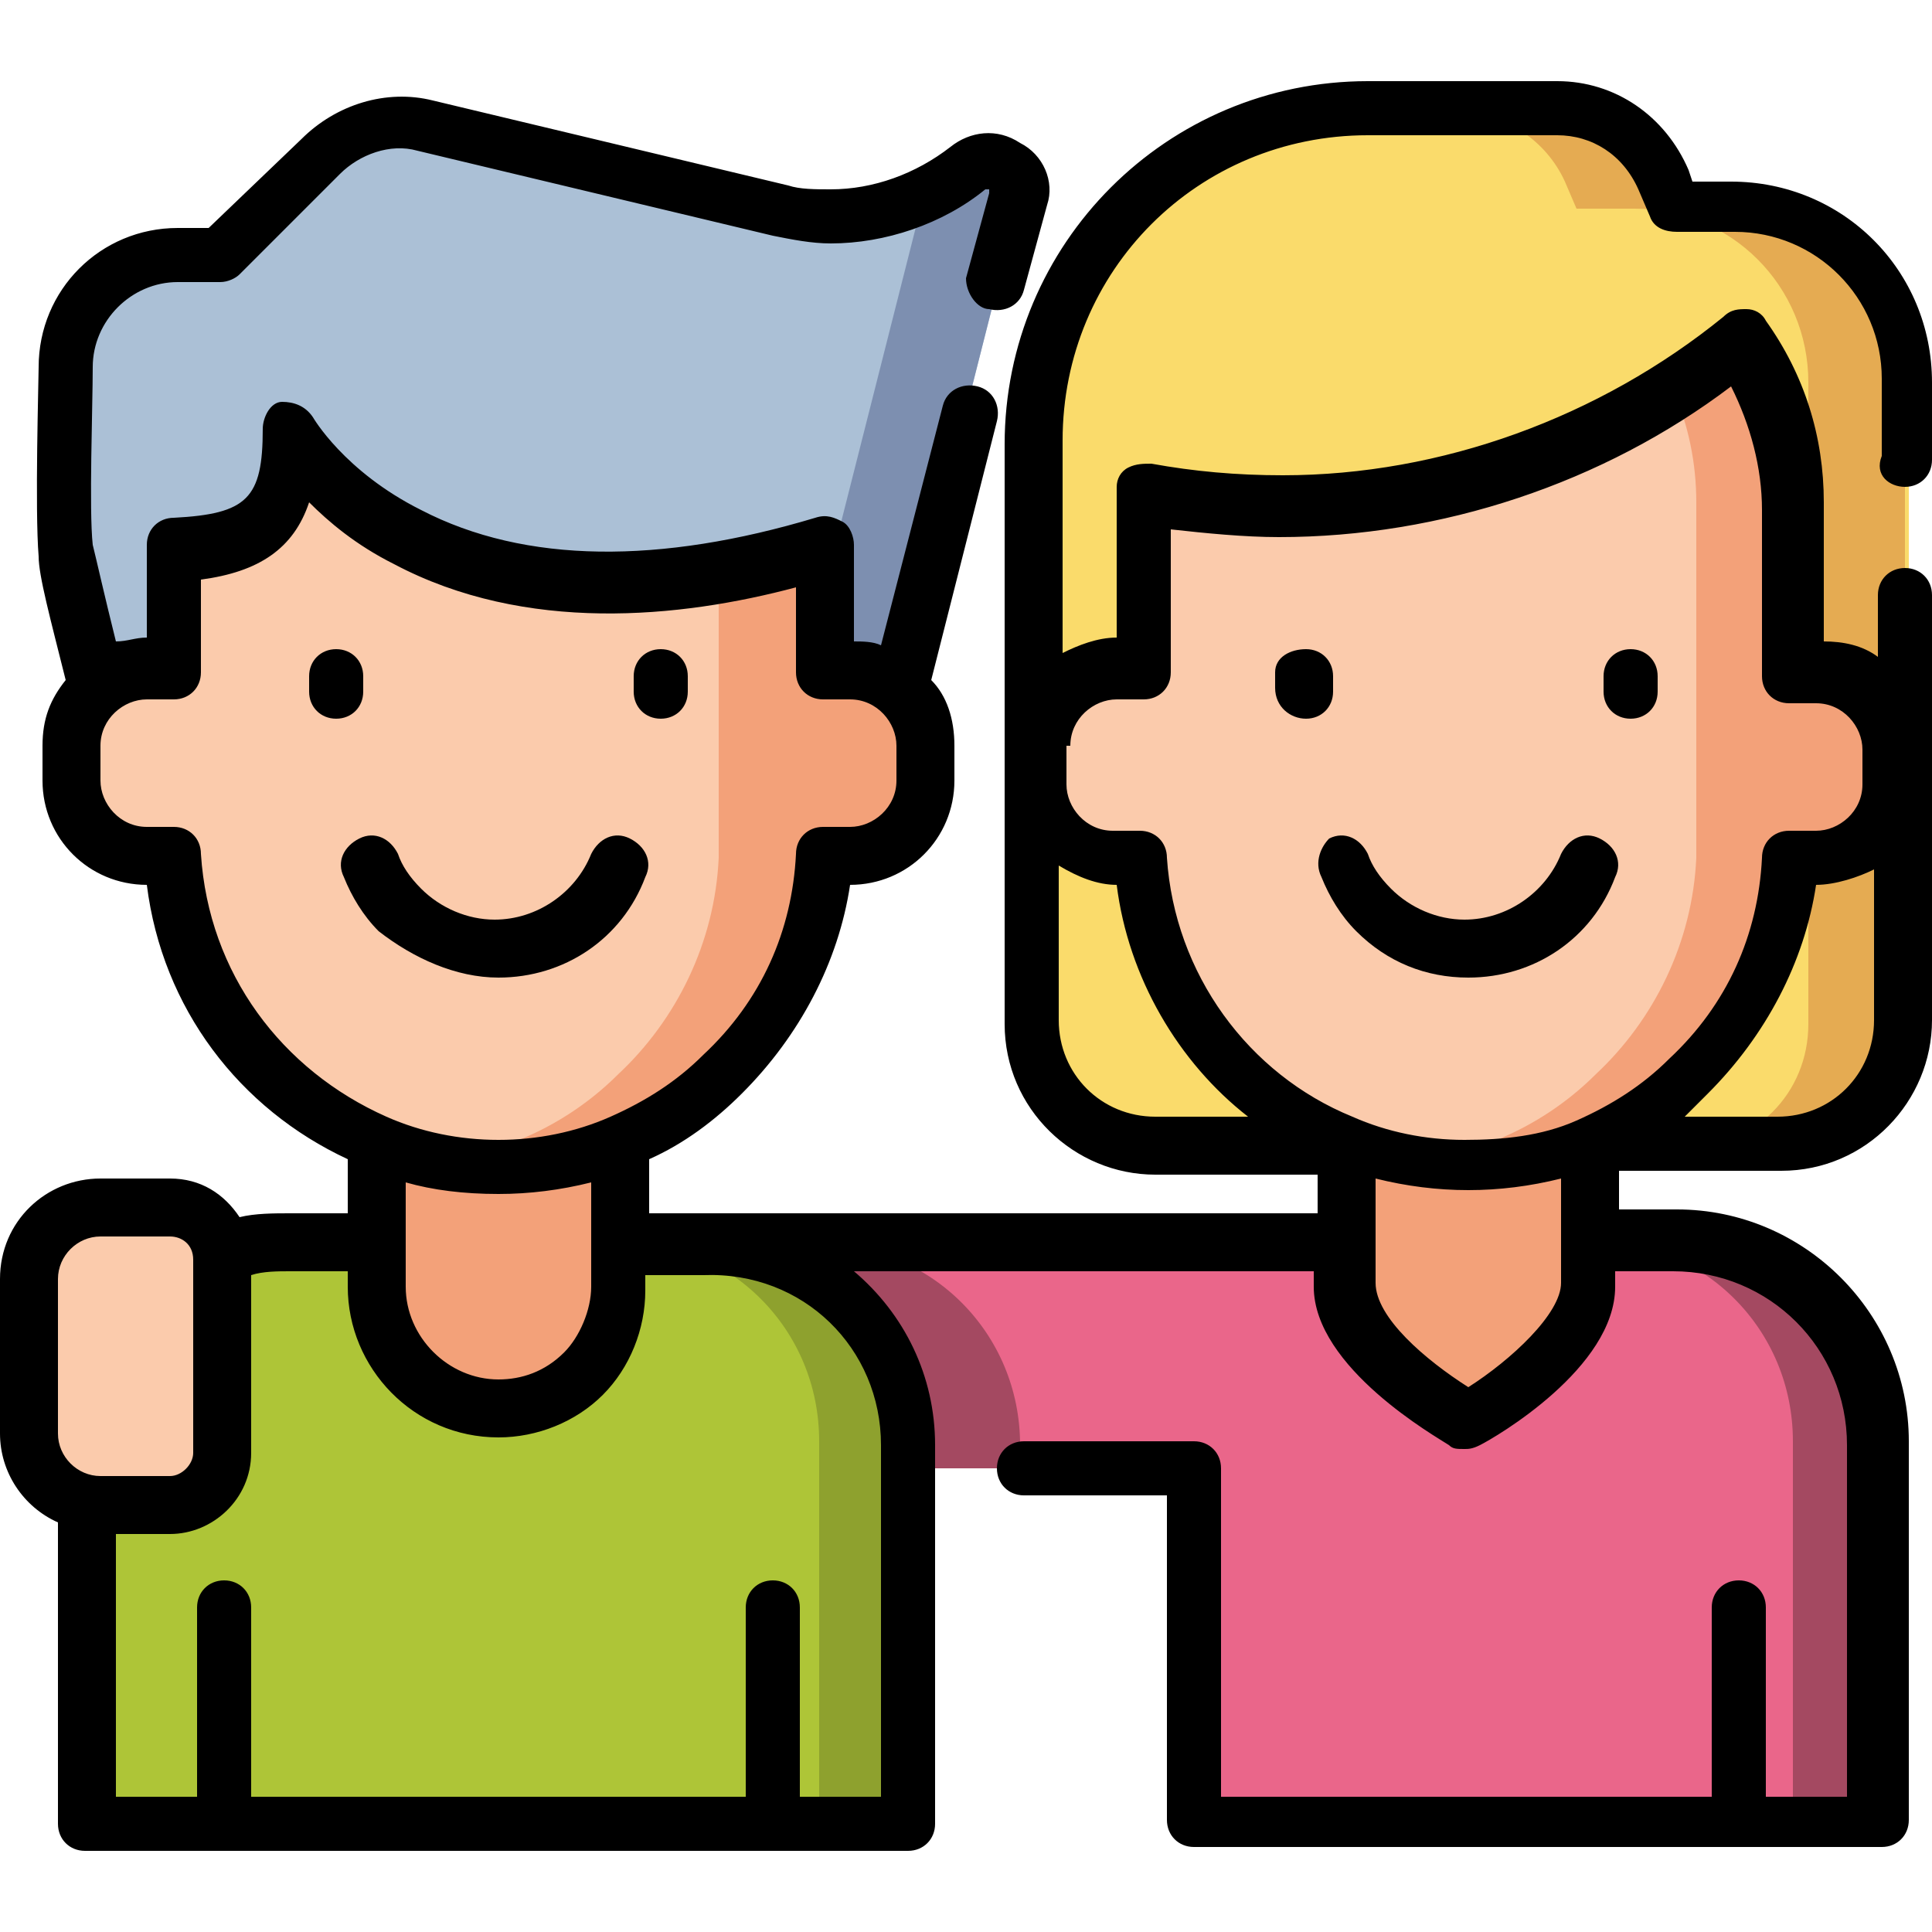 <?xml version="1.0" encoding="utf-8"?>
<!-- Generator: Adobe Illustrator 27.2.0, SVG Export Plug-In . SVG Version: 6.00 Build 0)  -->
<svg version="1.1" id="Ebene_1" xmlns="http://www.w3.org/2000/svg" xmlns:xlink="http://www.w3.org/1999/xlink" x="0px" y="0px"
	 width="50px" height="50px" viewBox="0 0 50 50" style="enable-background:new 0 0 50 50;" xml:space="preserve">
<style type="text/css">
	.st0{clip-path:url(#SVGID_00000019652558965475656070000004589506723798562218_);fill:#FADB6B;}
	.st1{clip-path:url(#SVGID_00000019652558965475656070000004589506723798562218_);fill:#E5AB52;}
	.st2{clip-path:url(#SVGID_00000019652558965475656070000004589506723798562218_);fill:#ABC0D6;}
	.st3{clip-path:url(#SVGID_00000019652558965475656070000004589506723798562218_);fill:#7D8FB0;}
	.st4{clip-path:url(#SVGID_00000019652558965475656070000004589506723798562218_);fill:#EA668A;}
	.st5{clip-path:url(#SVGID_00000019652558965475656070000004589506723798562218_);fill:#A44961;}
	.st6{clip-path:url(#SVGID_00000019652558965475656070000004589506723798562218_);fill:#F3A179;}
	.st7{clip-path:url(#SVGID_00000019652558965475656070000004589506723798562218_);fill:#FBCBAC;}
	.st8{clip-path:url(#SVGID_00000019652558965475656070000004589506723798562218_);fill:#AEC537;}
	.st9{clip-path:url(#SVGID_00000019652558965475656070000004589506723798562218_);fill:#8EA12E;}
	.st10{clip-path:url(#SVGID_00000019652558965475656070000004589506723798562218_);}
</style>
<g>
	<defs>
		<rect id="SVGID_1_" y="2.1" width="50" height="45.8"/>
	</defs>
	<clipPath id="SVGID_00000008116637180211514060000013066010620340968837_">
		<use xlink:href="#SVGID_1_"  style="overflow:visible;"/>
	</clipPath>
	<path style="clip-path:url(#SVGID_00000008116637180211514060000013066010620340968837_);fill:#FADB6B;" d="M35.4,2.8h4.9
		c1.2,0,2.3,0.7,2.8,1.8l0.3,0.7h1.5c2.5,0,4.5,2,4.5,4.5v16.6c0,1.8-1.4,3.2-3.2,3.2H29.9c-1.8,0-3.2-1.4-3.2-3.2v-15
		C26.7,6.7,30.6,2.8,35.4,2.8"/>
	<path style="clip-path:url(#SVGID_00000008116637180211514060000013066010620340968837_);fill:#E5AB52;" d="M44.8,5.4h-1.5L43,4.7
		c-0.5-1.1-1.6-1.8-2.8-1.8h-2.5c1.2,0,2.3,0.7,2.8,1.8l0.3,0.7h1.5c2.5,0,4.5,2,4.5,4.5v16.6c0,1.8-1.4,3.2-3.2,3.2h2.5
		c1.8,0,3.2-1.4,3.2-3.2V9.9C49.3,7.4,47.3,5.4,44.8,5.4"/>
	<path style="clip-path:url(#SVGID_00000008116637180211514060000013066010620340968837_);fill:#ABC0D6;" d="M20.2,5.4L11,3.2
		C10,3,9,3.3,8.3,4L5.7,6.6H4.6C3,6.6,1.7,7.9,1.7,9.5c0,0-0.1,3.6,0,4.7C1.8,15.7,3,19.7,3,19.7h19.7l3.7-14.6
		c0.2-0.7-0.7-1.3-1.3-0.8C23.7,5.4,21.9,5.8,20.2,5.4"/>
	<path style="clip-path:url(#SVGID_00000008116637180211514060000013066010620340968837_);fill:#7D8FB0;" d="M25.1,4.3L25.1,4.3
		c-0.4,0.3-0.8,0.6-1.2,0.7c0,0,0,0.1,0,0.1l-3.7,14.6h2.5l3.7-14.6C26.6,4.4,25.7,3.8,25.1,4.3"/>
	<path style="clip-path:url(#SVGID_00000008116637180211514060000013066010620340968837_);fill:#EA668A;" d="M43.4,32.1H32.6H4.4V38
		h26.4v9.2h17.8v-9.8C48.6,34.5,46.3,32.1,43.4,32.1"/>
	<path style="clip-path:url(#SVGID_00000008116637180211514060000013066010620340968837_);fill:#A44961;" d="M43.4,32.1h-2.2
		c2.9,0,5.2,2.3,5.2,5.2v9.8h2.2v-9.8C48.6,34.5,46.3,32.1,43.4,32.1"/>
	<path style="clip-path:url(#SVGID_00000008116637180211514060000013066010620340968837_);fill:#A44961;" d="M26.4,38v-0.6
		c0-2.9-2.3-5.2-5.2-5.2H10.3c-2.9,0-5.2,2.3-5.2,5.2V38H26.4z"/>
	<path style="clip-path:url(#SVGID_00000008116637180211514060000013066010620340968837_);fill:#F3A179;" d="M34.8,26.9v6.4
		c0,1.7,3.2,3.5,3.2,3.5s3.2-1.8,3.2-3.5v-6.4H34.8z"/>
	<path style="clip-path:url(#SVGID_00000008116637180211514060000013066010620340968837_);fill:#FBCBAC;" d="M49,19.3v0.9
		c0,1.1-0.9,2-2,2h-0.7c-0.3,5.1-5,8.7-9.7,7.9h0c-3.9-0.6-6.9-3.9-7.1-7.9h-0.7c-1.1,0-2-0.9-2-2v-0.9c0-1.1,0.9-2,2-2h0.7V13
		c0-0.1,0-0.2,0-0.3c1.2,0.2,2.3,0.3,3.6,0.3c3.7,0,7.2-1.1,10.1-2.9c0.6-0.4,1.3-0.8,1.8-1.3c0.8,1.2,1.3,2.7,1.3,4.3v4.3h0.7
		C48.1,17.3,49,18.2,49,19.3"/>
	<path style="clip-path:url(#SVGID_00000008116637180211514060000013066010620340968837_);fill:#F3A179;" d="M47.1,17.3h-0.7v-1.7h0
		c0-2.9,0-2.7,0-2.7c0-1.5-0.5-3-1.3-4.1c-0.6,0.5-1.2,0.9-1.8,1.3c0.4,0.9,0.6,1.9,0.6,2.9v4.3l0,4.9c-0.1,2.2-1.1,4.2-2.6,5.6
		c-1.2,1.2-2.8,2-4.5,2.2c4.3,0.7,8.6-2.2,9.5-6.6c0,0,0,0,0,0c0-0.2,0.1-0.4,0.1-0.6c0,0,0,0,0,0c0-0.1,0-0.2,0-0.3c0,0,0,0,0-0.1
		c0-0.1,0-0.2,0-0.3h0h0.7c1.1,0,2-0.9,2-2v-0.9C49,18.2,48.1,17.3,47.1,17.3"/>
	<path style="clip-path:url(#SVGID_00000008116637180211514060000013066010620340968837_);fill:#AEC537;" d="M23.5,47.2H2.2v-9.8
		c0-2.9,2.3-5.2,5.2-5.2h10.8c2.9,0,5.2,2.3,5.2,5.2V47.2z"/>
	<path style="clip-path:url(#SVGID_00000008116637180211514060000013066010620340968837_);fill:#8EA12E;" d="M18.3,32.1H16
		c2.9,0,5.2,2.3,5.2,5.2v9.8h2.2v-9.8C23.5,34.5,21.2,32.1,18.3,32.1"/>
	<path style="clip-path:url(#SVGID_00000008116637180211514060000013066010620340968837_);fill:#F3A179;" d="M9.7,26.9v6.4
		c0,1.7,1.4,3.2,3.2,3.2S16,35,16,33.2v-6.4H9.7z"/>
	<path style="clip-path:url(#SVGID_00000008116637180211514060000013066010620340968837_);fill:#FBCBAC;" d="M23.9,19.3v0.9
		c0,1.1-0.9,2-2,2h-0.7c-0.1,1.6-0.6,3.2-1.4,4.3c0,0,0,0,0,0c-1.6,2.4-4.8,4.1-8.2,3.6h0c-3.9-0.6-6.9-3.9-7.1-7.9H3.8
		c-1.1,0-2-0.9-2-2v-0.9c0-1.1,0.9-2,2-2h0.7v-3.1c2.3-0.2,3-0.8,3-3.1c0,0,2.9,5.1,11.3,3.6c0.8-0.1,1.7-0.4,2.6-0.6v3.2h0.7
		C23,17.3,23.9,18.2,23.9,19.3"/>
	<path style="clip-path:url(#SVGID_00000008116637180211514060000013066010620340968837_);fill:#F3A179;" d="M21.9,17.3h-0.7v-0.6
		v-2.6c-0.9,0.3-1.8,0.5-2.6,0.6v2.6l0,4.9c-0.1,2.2-1.1,4.2-2.6,5.6c-1.2,1.2-2.8,2-4.5,2.2c3.4,0.5,6.7-1.2,8.2-3.6c0,0,0,0,0,0
		c0.5-0.6,1.1-1.9,1.3-3.2h0c0-0.2,0.1-0.5,0.1-0.7c0,0,0,0,0,0c0-0.1,0-0.2,0-0.3h0h0.7c1.1,0,2-0.9,2-2v-0.9
		C23.9,18.2,23,17.3,21.9,17.3"/>
	<path style="clip-path:url(#SVGID_00000008116637180211514060000013066010620340968837_);fill:#FBCBAC;" d="M4.3,38.9H2.6
		c-1,0-1.8-0.8-1.8-1.8v-4c0-1,0.8-1.8,1.8-1.8h1.8c0.7,0,1.3,0.6,1.3,1.3v5C5.7,38.3,5.1,38.9,4.3,38.9"/>
	<path style="clip-path:url(#SVGID_00000008116637180211514060000013066010620340968837_);" d="M34.2,22.7c0.2,0.5,0.5,1,0.9,1.4
		c0.8,0.8,1.8,1.2,2.9,1.2c1.7,0,3.2-1,3.8-2.6c0.2-0.4,0-0.8-0.4-1c-0.4-0.2-0.8,0-1,0.4c-0.4,1-1.4,1.7-2.5,1.7
		c-0.7,0-1.4-0.3-1.9-0.8c-0.3-0.3-0.5-0.6-0.6-0.9c-0.2-0.4-0.6-0.6-1-0.4C34.2,21.9,34,22.3,34.2,22.7"/>
	<path style="clip-path:url(#SVGID_00000008116637180211514060000013066010620340968837_);" d="M33.8,18.6c0.4,0,0.7-0.3,0.7-0.7
		v-0.4c0-0.4-0.3-0.7-0.7-0.7S33,17,33,17.4v0.4C33,18.3,33.4,18.6,33.8,18.6"/>
	<path style="clip-path:url(#SVGID_00000008116637180211514060000013066010620340968837_);" d="M42.2,18.6c0.4,0,0.7-0.3,0.7-0.7
		v-0.4c0-0.4-0.3-0.7-0.7-0.7s-0.7,0.3-0.7,0.7v0.4C41.5,18.3,41.8,18.6,42.2,18.6"/>
	<path style="clip-path:url(#SVGID_00000008116637180211514060000013066010620340968837_);" d="M12.9,25.3c1.7,0,3.2-1,3.8-2.6
		c0.2-0.4,0-0.8-0.4-1c-0.4-0.2-0.8,0-1,0.4c-0.4,1-1.4,1.7-2.5,1.7c-0.7,0-1.4-0.3-1.9-0.8c-0.3-0.3-0.5-0.6-0.6-0.9
		c-0.2-0.4-0.6-0.6-1-0.4c-0.4,0.2-0.6,0.6-0.4,1c0.2,0.5,0.5,1,0.9,1.4C10.7,24.8,11.8,25.3,12.9,25.3"/>
	<path style="clip-path:url(#SVGID_00000008116637180211514060000013066010620340968837_);" d="M9.4,17.9v-0.4
		c0-0.4-0.3-0.7-0.7-0.7c-0.4,0-0.7,0.3-0.7,0.7v0.4c0,0.4,0.3,0.7,0.7,0.7C9.1,18.6,9.4,18.3,9.4,17.9"/>
	<path style="clip-path:url(#SVGID_00000008116637180211514060000013066010620340968837_);" d="M17.1,18.6c0.4,0,0.7-0.3,0.7-0.7
		v-0.4c0-0.4-0.3-0.7-0.7-0.7c-0.4,0-0.7,0.3-0.7,0.7v0.4C16.4,18.3,16.7,18.6,17.1,18.6"/>
	<path style="clip-path:url(#SVGID_00000008116637180211514060000013066010620340968837_);" d="M28.9,22.9c0.3,2.4,1.6,4.6,3.4,6
		h-2.4c-1.4,0-2.5-1.1-2.5-2.5v-4C27.9,22.7,28.4,22.9,28.9,22.9 M27.7,19.3c0-0.7,0.6-1.2,1.2-1.2h0.7c0.4,0,0.7-0.3,0.7-0.7v-3.7
		c0.9,0.1,1.9,0.2,2.8,0.2c4.2,0,8.4-1.4,11.7-3.9c0.5,1,0.8,2.1,0.8,3.2v4.3c0,0.4,0.3,0.7,0.7,0.7h0.7c0.7,0,1.2,0.6,1.2,1.2v0.9
		c0,0.7-0.6,1.2-1.2,1.2h-0.7c-0.4,0-0.7,0.3-0.7,0.7c-0.1,2-0.9,3.8-2.4,5.2c-0.7,0.7-1.5,1.2-2.4,1.6c0,0,0,0,0,0
		c-0.9,0.4-1.9,0.5-2.9,0.5c-1,0-2-0.2-2.9-0.6c0,0,0,0,0,0c-2.7-1.1-4.6-3.7-4.8-6.7c0-0.4-0.3-0.7-0.7-0.7h-0.7
		c-0.7,0-1.2-0.6-1.2-1.2V19.3z M48.5,26.4c0,1.4-1.1,2.5-2.5,2.5h-2.4c0.2-0.2,0.4-0.4,0.6-0.6c1.5-1.5,2.5-3.4,2.8-5.4
		c0.5,0,1.1-0.2,1.5-0.4V26.4z M40.4,33.2c0,0.8-1.3,2-2.4,2.7c-1.1-0.7-2.4-1.8-2.4-2.7v-2.7c0.8,0.2,1.6,0.3,2.4,0.3
		c0.8,0,1.6-0.1,2.4-0.3V33.2z M22.8,37.4v9.1h-2.1v-4.9c0-0.4-0.3-0.7-0.7-0.7c-0.4,0-0.7,0.3-0.7,0.7v4.9H6.5v-4.9
		c0-0.4-0.3-0.7-0.7-0.7c-0.4,0-0.7,0.3-0.7,0.7v4.9H3v-6.8h1.4c1.1,0,2.1-0.9,2.1-2.1V33c0.3-0.1,0.7-0.1,1-0.1H9v0.4
		c0,2.1,1.7,3.9,3.9,3.9c1,0,2-0.4,2.7-1.1c0.7-0.7,1.1-1.7,1.1-2.7v-0.4h1.5C20.8,32.9,22.8,34.9,22.8,37.4 M1.5,33.1
		C1.5,32.5,2,32,2.6,32h1.8C4.7,32,5,32.2,5,32.6v5c0,0.3-0.3,0.6-0.6,0.6H2.6c-0.6,0-1.1-0.5-1.1-1.1V33.1z M12.9,30.9
		c0.8,0,1.6-0.1,2.4-0.3v1.6v1.1c0,0.6-0.3,1.3-0.7,1.7c-0.5,0.5-1.1,0.7-1.7,0.7c-1.3,0-2.4-1.1-2.4-2.4v-1.1v-1.6
		C11.2,30.8,12,30.9,12.9,30.9 M5.2,22.1c0-0.4-0.3-0.7-0.7-0.7H3.8c-0.7,0-1.2-0.6-1.2-1.2v-0.9c0-0.7,0.6-1.2,1.2-1.2h0.7
		c0.4,0,0.7-0.3,0.7-0.7v-2.4c1.5-0.2,2.4-0.8,2.8-2c0.5,0.5,1.2,1.1,2.2,1.6c3.4,1.8,7.4,1.4,10.4,0.6v2.2c0,0.4,0.3,0.7,0.7,0.7
		h0.7c0.7,0,1.2,0.6,1.2,1.2v0.9c0,0.7-0.6,1.2-1.2,1.2h-0.7c-0.4,0-0.7,0.3-0.7,0.7c-0.1,2-0.9,3.8-2.4,5.2
		c-0.7,0.7-1.5,1.2-2.4,1.6c0,0,0,0,0,0c-0.9,0.4-1.9,0.6-2.9,0.6c-1,0-2-0.2-2.9-0.6c0,0,0,0,0,0C7.3,27.7,5.4,25.2,5.2,22.1
		 M49.3,12.6c0.4,0,0.7-0.3,0.7-0.7v-2c0-2.9-2.3-5.2-5.2-5.2h-1l-0.1-0.3c-0.6-1.4-1.9-2.3-3.4-2.3h-4.9c-5.2,0-9.4,4.2-9.4,9.4v15
		c0,2.2,1.8,3.9,3.9,3.9h4.2v1H18.3h-1.5V30c0.9-0.4,1.7-1,2.4-1.7c1.5-1.5,2.5-3.4,2.8-5.4c1.5,0,2.7-1.2,2.7-2.7v-0.9
		c0-0.7-0.2-1.3-0.6-1.7l1.7-6.7c0.1-0.4-0.1-0.8-0.5-0.9c-0.4-0.1-0.8,0.1-0.9,0.5l-1.6,6.2c-0.2-0.1-0.5-0.1-0.7-0.1v-2.5
		c0-0.2-0.1-0.5-0.3-0.6c-0.2-0.1-0.4-0.2-0.7-0.1c-4,1.2-7.5,1.2-10.2-0.2c-2-1-2.8-2.4-2.8-2.4c-0.2-0.3-0.5-0.4-0.8-0.4
		s-0.5,0.4-0.5,0.7c0,1.8-0.4,2.2-2.3,2.3c-0.4,0-0.7,0.3-0.7,0.7v2.4c-0.3,0-0.5,0.1-0.8,0.1c-0.3-1.2-0.5-2.1-0.6-2.5
		c-0.1-0.9,0-3.6,0-4.6c0,0,0,0,0,0c0-1.2,1-2.2,2.2-2.2h1.1c0.2,0,0.4-0.1,0.5-0.2l2.6-2.6c0.5-0.5,1.3-0.8,2-0.6l9.2,2.2
		c0.5,0.1,1,0.2,1.5,0.2c1.4,0,2.9-0.5,4-1.4c0,0,0,0,0.1,0c0,0,0,0.1,0,0.1l-0.6,2.2C25,7.6,25.3,8,25.6,8c0.4,0.1,0.8-0.1,0.9-0.5
		l0.6-2.2C27.3,4.7,27,4,26.4,3.7c-0.6-0.4-1.3-0.3-1.8,0.1c-0.9,0.7-2,1.1-3.1,1.1c-0.4,0-0.8,0-1.1-0.1l-9.2-2.2
		c-1.2-0.3-2.5,0.1-3.4,1L5.4,5.9H4.6c-2,0-3.6,1.6-3.6,3.6c0,0.3-0.1,3.7,0,4.9C1,14.9,1.3,16,1.7,17.6c-0.4,0.5-0.6,1-0.6,1.7v0.9
		c0,1.5,1.2,2.7,2.7,2.7C4.2,26.1,6.2,28.7,9,30v1.4H7.5c-0.4,0-0.9,0-1.3,0.1c-0.4-0.6-1-1-1.8-1H2.6c-1.4,0-2.6,1.1-2.6,2.6v4
		c0,1,0.6,1.9,1.5,2.3v7.8c0,0.4,0.3,0.7,0.7,0.7h21.3c0.4,0,0.7-0.3,0.7-0.7v-9.8c0-1.8-0.8-3.4-2.1-4.5h11.9v0.4
		c0,2.1,3.2,3.9,3.5,4.1c0.1,0.1,0.2,0.1,0.4,0.1c0.1,0,0.2,0,0.4-0.1c0.4-0.2,3.5-2,3.5-4.1v-0.4h1.5c2.5,0,4.5,2,4.5,4.5v9.1h-2.1
		v-4.9c0-0.4-0.3-0.7-0.7-0.7c-0.4,0-0.7,0.3-0.7,0.7v4.9H31.6V38c0-0.4-0.3-0.7-0.7-0.7h-4.4c-0.4,0-0.7,0.3-0.7,0.7
		c0,0.4,0.3,0.7,0.7,0.7h3.7v8.4c0,0.4,0.3,0.7,0.7,0.7h17.8c0.4,0,0.7-0.3,0.7-0.7v-9.8c0-3.3-2.7-6-6-6h-1.5v-1h4.2
		c2.2,0,3.9-1.8,3.9-3.9V15.4c0-0.4-0.3-0.7-0.7-0.7c-0.4,0-0.7,0.3-0.7,0.7V17c-0.4-0.3-0.9-0.4-1.4-0.4V13c0-1.7-0.5-3.3-1.5-4.7
		c-0.1-0.2-0.3-0.3-0.5-0.3c-0.2,0-0.4,0-0.6,0.2c-3.2,2.6-7.3,4.1-11.4,4.1c-1.2,0-2.3-0.1-3.4-0.3c-0.2,0-0.4,0-0.6,0.1
		c-0.2,0.1-0.3,0.3-0.3,0.5c0,0.1,0,0.2,0,0.4v3.5c-0.5,0-1,0.2-1.4,0.4v-5.5c0-4.4,3.5-7.9,7.9-7.9h4.9c0.9,0,1.7,0.5,2.1,1.4
		l0.3,0.7c0.1,0.3,0.4,0.4,0.7,0.4h1.5c2.1,0,3.8,1.7,3.8,3.8v2C48.5,12.3,48.9,12.6,49.3,12.6"/>
</g>
</svg>
